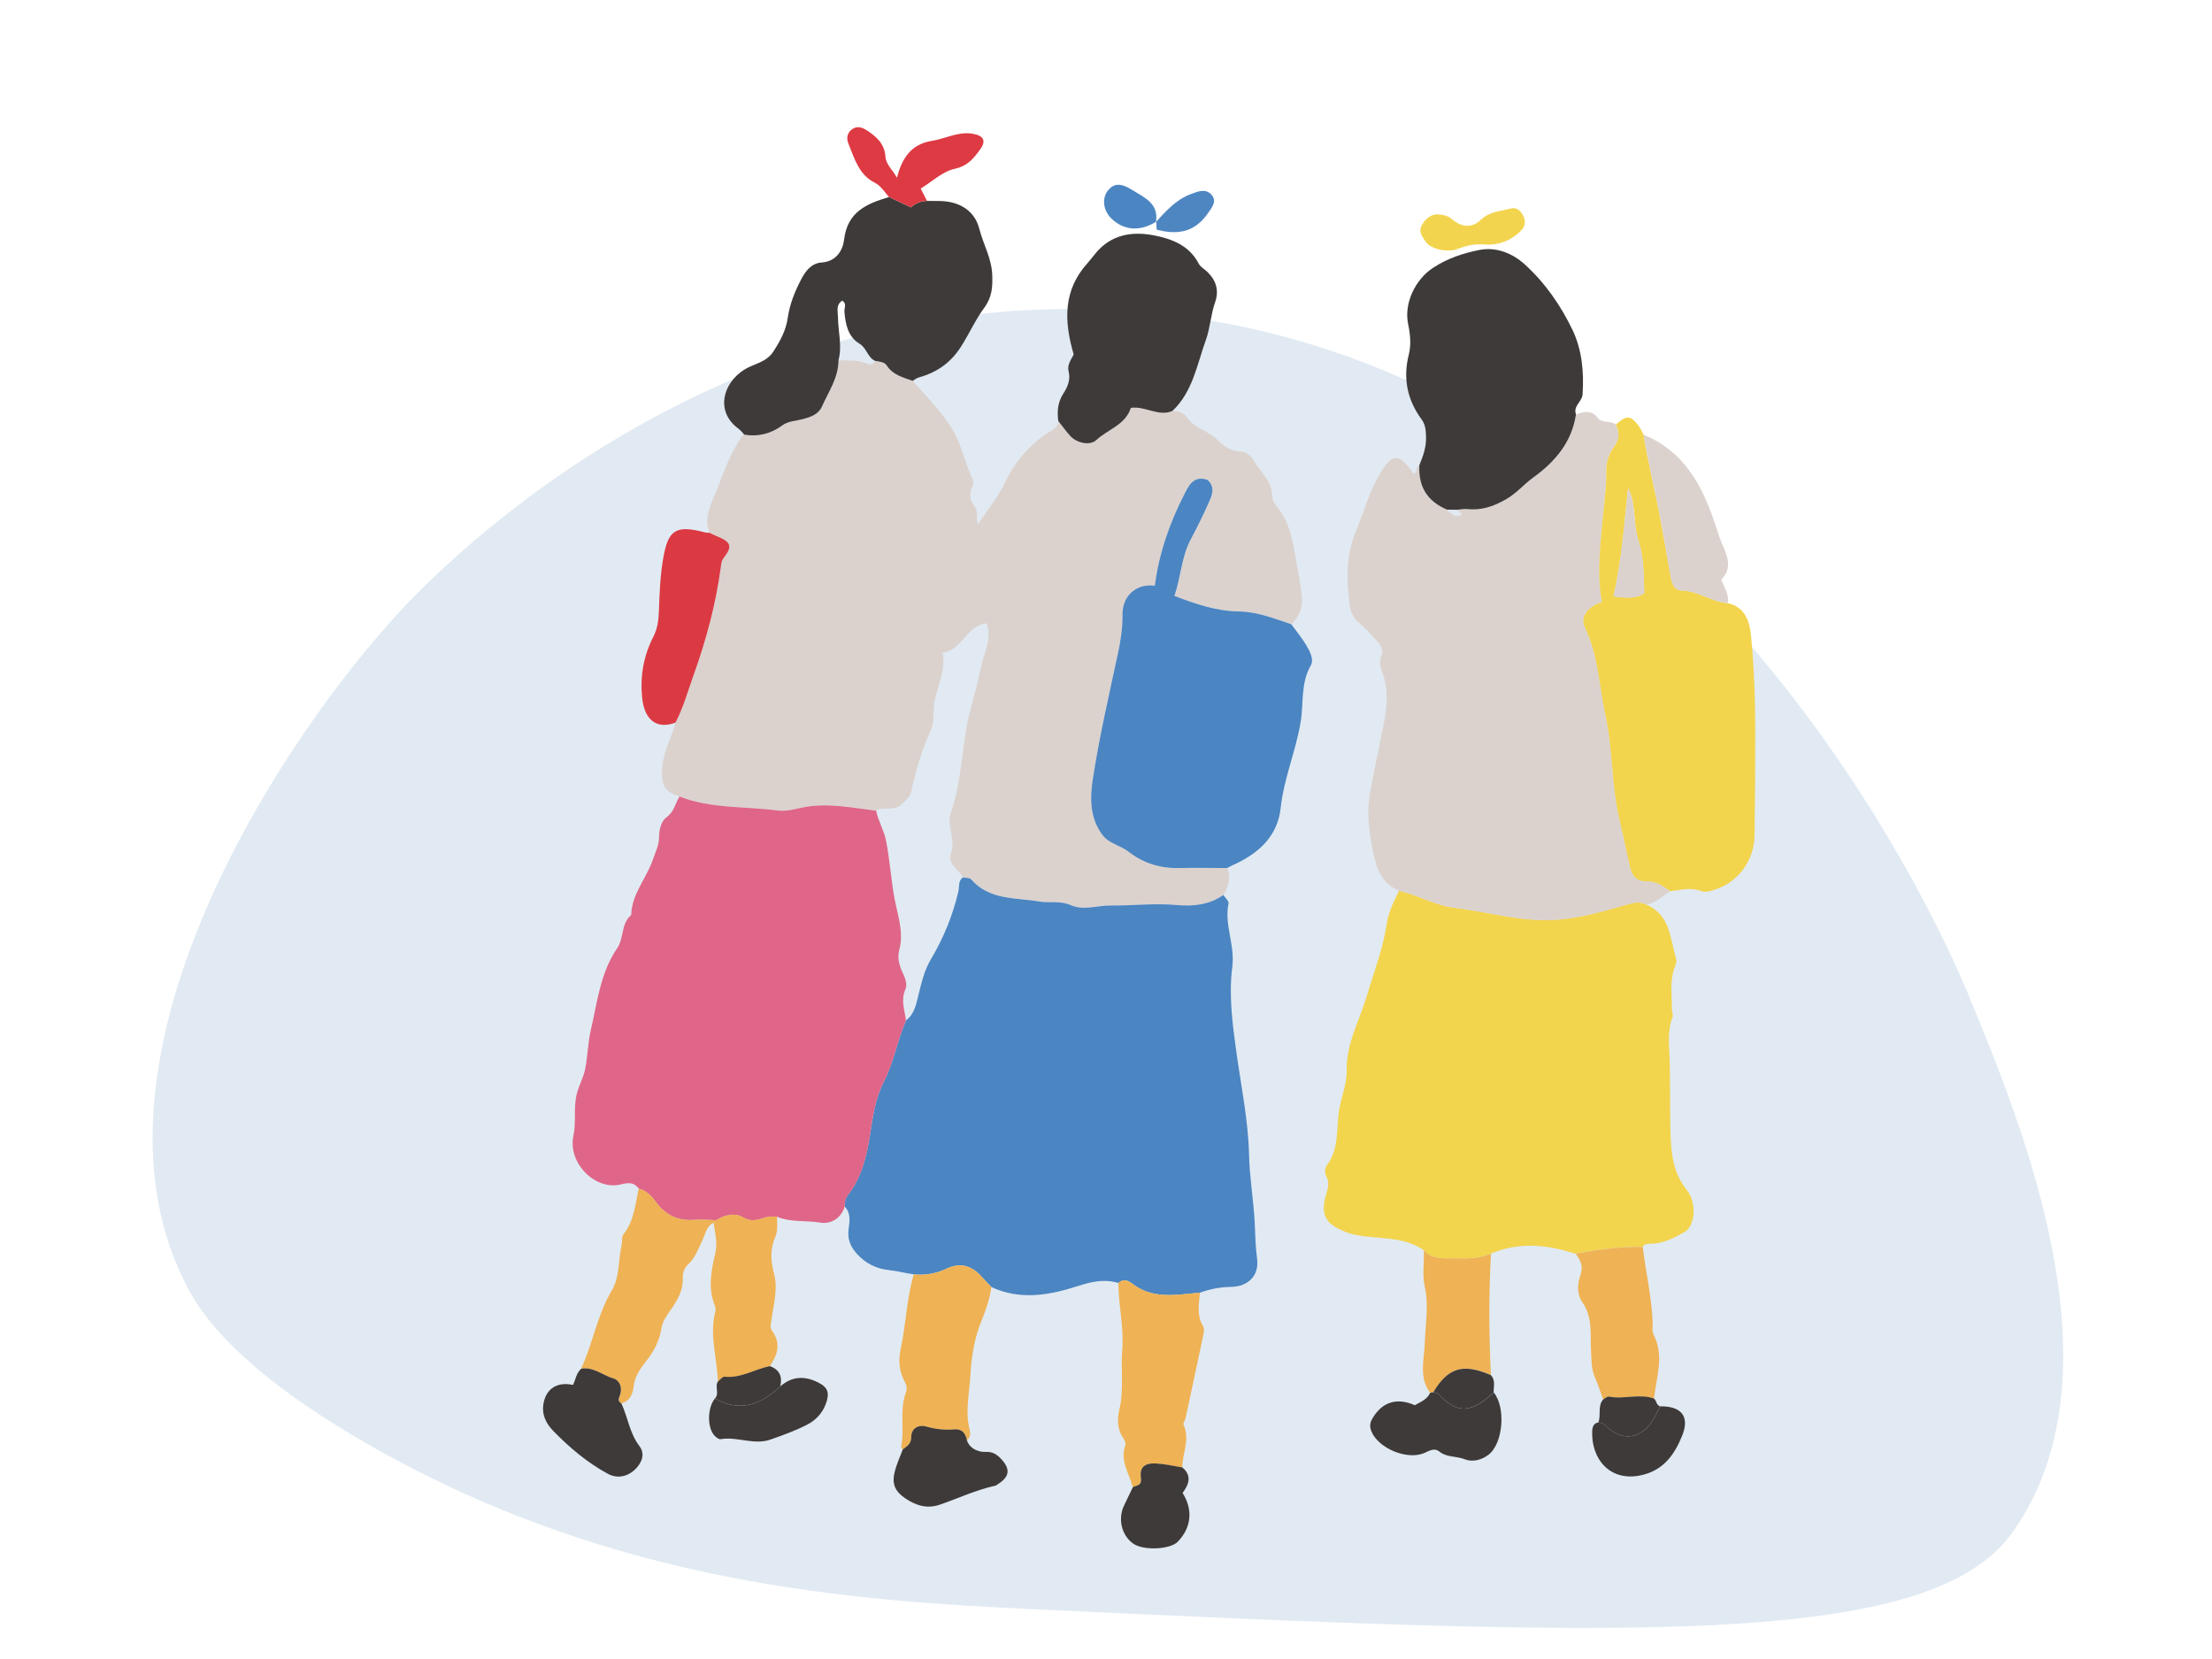 <?xml version="1.0" encoding="UTF-8"?> <svg xmlns="http://www.w3.org/2000/svg" id="_レイヤー_1" viewBox="0 0 400 300"><defs><style>.cls-1{fill:#4c86c2;}.cls-1,.cls-2,.cls-3,.cls-4,.cls-5,.cls-6,.cls-7,.cls-8,.cls-9,.cls-10,.cls-11,.cls-12{stroke-width:0px;}.cls-2{fill:#efb254;}.cls-3{fill:#dbd2ce;}.cls-4{fill:#3e3a39;}.cls-5{fill:#e1eaf2;}.cls-6{fill:#f3d44d;}.cls-7{fill:#dc3a43;}.cls-8{fill:#f3d44e;}.cls-9{fill:#dd3a43;}.cls-10{fill:#4e86c2;}.cls-11{fill:#4b85c2;}.cls-12{fill:#df6688;}</style></defs><path class="cls-5" d="M187,291c-33.06-1.56-75.37-4.47-119-29-25.59-14.39-31.94-25.13-34-29-20.63-38.77,13.12-94.41,37-121,6.27-6.98,54.61-59.05,129-56,104.53,4.29,151.45,112.96,156,124,9.81,23.78,28.21,68.4,8,97-14.96,21.18-69.18,19.07-177,14Z"></path><path class="cls-3" d="M165.03,68.88c2.79,3.18,5.89,6.1,7.83,9.97,1.27,2.54,1.82,5.33,3.04,7.87.16.32.13.86-.03,1.19-.65,1.33-.54,2.49.39,3.67.68.85.2,1.98.57,3.2,1.87-2.67,3.76-5.04,5.14-7.96,1.56-3.31,4.09-6.21,7.24-8.38.87-.6,2.11-.93,2.18-2.32.74.94,1.41,1.94,2.24,2.79,1.17,1.22,3.49,1.73,4.65.66,2.09-1.95,5.24-2.73,6.24-5.82,2.65-.35,4.97,1.64,7.49.58.99-.1,2.06.32,2.47.95,1.46,2.25,4.22,2.63,5.95,4.51.91.99,2.26,1.75,3.74,1.85,1.14.07,2.01.69,2.49,1.54,1.2,2.14,3.42,3.76,3.4,6.57,0,.56.31,1.22.69,1.66,3.08,3.59,3.2,8.12,4.07,12.42.24,1.18.37,2.38.56,3.57.34,2.15-.32,3.97-1.84,5.49-3.06-1.04-6.17-2.27-9.35-2.31-4.19-.06-7.92-1.35-11.79-2.82,1.16-3.37,1.26-7,2.91-10.13,1.28-2.42,2.5-4.85,3.57-7.37.6-1.41.58-2.51-.48-3.48-2.55-.88-3.41,1.04-4.21,2.61-2.67,5.21-4.58,10.7-5.33,16.54-3.23-.47-5.88,1.75-5.84,5.17.03,2.47-.37,4.91-.86,7.22-1.61,7.48-3.32,14.93-4.5,22.49-.54,3.44-.59,6.98,1.66,10.09,1.22,1.68,3.28,1.93,4.8,3.12,2.71,2.13,5.87,3.05,9.35,2.95,2.82-.08,5.65,0,8.47,0,.72,1.76.18,3.34-.69,4.87-2.55,1.8-5.45,2.1-8.43,1.82-4.03-.37-8.05.13-12.08.09-2.38-.02-4.75.97-7.14-.09-1.82-.81-3.82-.33-5.69-.64-4.27-.71-8.98-.22-12.29-4.01-.26-.3-.95-.23-1.45-.34-.82-1.43-2.86-2.38-2.2-4.39.45-1.37.27-2.54,0-3.85-.25-1.18-.4-2.43.01-3.61,2.05-5.84,1.88-12.1,3.4-18.04.7-2.76,1.46-5.51,2.04-8.32.5-2.45,2.02-4.69.98-7.73-3.58.29-4.36,4.82-7.96,5.32.69,3.35-1.08,6.17-1.5,9.26-.22,1.58.05,3.23-.64,4.78-1.6,3.57-2.74,7.3-3.53,11.14-.18.89-.98,1.44-1.61,2.11-1.39,1.49-3.27.4-4.71,1.24-4.24-.5-8.43-1.42-12.77-.69-1.65.28-3.3.88-5.06.65-5.92-.79-12.02-.29-17.73-2.53-2.45-.74-3.16-1.74-3.19-4.16-.05-3.31,1.6-6.14,2.47-9.19,1.44-2.74,2.24-5.71,3.28-8.6,2.27-6.32,4-12.72,4.9-19.36.1-.7.09-1.24.57-1.86,1.59-2.06,1.29-2.87-1.24-3.88-.46-.19-.91-.41-1.37-.62-.97-2.22-.11-4.38.7-6.28,1.48-3.48,2.56-7.16,4.66-10.37.27-.41.38-.94.94-1.09,2.53.42,4.82-.17,6.87-1.67,1.12-.82,2.49-.81,3.74-1.15,1.43-.38,2.82-.87,3.43-2.25,1.21-2.72,3-5.24,3-8.4,1.68.13,3.4-.11,5.04.6.49.21,1.21.25,1.56-.47.77.15,1.7.18,2.13.85,1.12,1.74,2.95,2.14,4.68,2.77Z"></path><path class="cls-11" d="M174.15,158.67c.49.1,1.18.03,1.45.34,3.31,3.79,8.01,3.29,12.29,4.01,1.87.31,3.87-.17,5.69.64,2.39,1.06,4.76.07,7.14.09,4.03.04,8.05-.46,12.08-.09,2.98.27,5.88-.03,8.43-1.82.33.51,1.01,1.1.93,1.52-.82,3.89,1.21,7.5.67,11.58-.65,4.97.04,10.25.75,15.35.86,6.18,2.15,12.36,2.29,18.56.09,4.14.81,8.15,1.02,12.23.11,2.19.13,4.37.43,6.57.4,2.99-1.59,5.01-4.71,5.06-1.97.03-3.81.38-5.62,1.05-.2.02-.4.03-.6.05-4.03.38-8.09,1.09-11.67-1.71-.73-.58-1.62-.89-2.48-.09-2.52-.79-4.9-.23-7.33.55-5.17,1.67-10.4,2.6-15.64.18-.55-.58-1.11-1.15-1.64-1.75-1.83-2.05-3.81-2.84-6.56-1.54-1.77.84-3.8,1.21-5.85.99-1.5-.21-2.95-.61-4.47-.77-2.25-.23-4.2-1.17-5.79-2.93-1.19-1.31-1.73-2.69-1.51-4.41.19-1.46.46-2.92-.7-4.15.02-.71.04-1.4.53-2.01,2.53-3.19,3.46-7.17,4.04-10.91.52-3.39.95-6.63,2.53-9.71,1.79-3.5,2.41-7.43,3.98-11.02,1.51-1.12,1.85-2.95,2.24-4.52.56-2.28,1.08-4.57,2.28-6.57,2.3-3.85,3.94-7.92,4.97-12.28.19-.83-.1-1.9.84-2.51Z"></path><path class="cls-12" d="M163.83,184.55c-1.57,3.59-2.19,7.53-3.98,11.02-1.58,3.08-2.01,6.31-2.53,9.71-.57,3.74-1.5,7.72-4.04,10.91-.48.61-.5,1.3-.53,2.01-.71,2.17-2.52,3.21-4.46,2.88-2.59-.43-5.29,0-7.78-1.06-.91-.07-1.78-.03-2.68.3-1.05.4-2.26.5-3.24-.07-1.85-1.08-3.46-.54-5.09.4-1.31-.03-2.64-.16-3.94-.06-2.98.23-5.25-.86-7-3.28-.76-1.04-1.68-2.03-3.05-2.36-.85-1.19-1.86-1.11-3.21-.78-4.71,1.18-9.66-3.92-8.61-8.76.54-2.49-.02-5.03.6-7.56.38-1.57,1.21-2.92,1.53-4.55.46-2.36.5-4.81,1.02-7.03,1.17-5.03,1.71-10.35,4.77-14.81,1.24-1.8.65-4.43,2.53-5.99.09-3.82,2.77-6.64,3.93-10.05.45-1.34,1.1-2.56,1.11-4.05,0-1.31.38-2.9,1.36-3.6,1.4-1.01,1.56-2.51,2.34-3.74,5.71,2.24,11.81,1.74,17.73,2.53,1.76.24,3.41-.37,5.06-.65,4.35-.73,8.53.19,12.77.69.36,1.87,1.4,3.48,1.78,5.41.71,3.52.9,7.1,1.57,10.63.57,2.99,1.69,6.02.81,9.23-.34,1.25-.02,2.6.55,3.85.46,1.01,1.02,2.18.56,3.22-.85,1.95-.11,3.75.12,5.61Z"></path><path class="cls-6" d="M297.74,163.59c4.32,1.89,4.28,6.15,5.35,9.81.15.52-.05,1-.23,1.47-.97,2.49-.5,5.08-.53,7.63,0,.5.28,1.07.11,1.48-1,2.53-.58,5.12-.51,7.71.12,4.31.02,8.62.14,12.92.11,3.72.37,7.33,2.92,10.52,1.92,2.4,1.56,6.55-.4,7.67-1.7.97-3.52,1.92-5.58,2.09-.68.05-1.45-.13-1.96.56-4.09-.02-8.12.49-12.13,1.23-.1,0-.21,0-.3-.03-5.01-1.64-10.02-2.06-15.02.04-1.89.8-4.04.95-5.9.86-2.03-.1-4.54.47-6.25-1.48-2.97-2.07-6.47-2.08-9.85-2.41-1.53-.15-2.98-.37-4.41-.94-3.47-1.4-4.41-3-3.44-6.52.33-1.21.76-2.26.09-3.48-.34-.63-.31-1.47.13-2.05,2.16-2.87,1.69-6.29,2.12-9.52.35-2.58,1.49-4.97,1.44-7.67-.09-4.81,2.33-8.97,3.65-13.43,1.27-4.3,2.94-8.55,3.6-13.06.3-2.07,1.29-4.01,2.22-5.91,3.42.75,6.47,2.63,10.02,3.06,6.32.77,12.45,2.72,18.98,2.13,4.27-.38,8.26-1.6,12.3-2.74,1.27-.36,2.29-.55,3.43.05Z"></path><path class="cls-3" d="M297.74,163.59c-1.14-.6-2.16-.41-3.43-.05-4.03,1.15-8.03,2.36-12.3,2.74-6.53.59-12.66-1.36-18.98-2.13-3.55-.43-6.6-2.31-10.02-3.06-2.49-1.05-3.73-2.92-4.38-5.59-1-4.1-1.61-8.31-.86-12.33.54-2.9,1.15-5.89,1.75-8.8.84-4.06,1.98-8.29.55-12.54-.34-1.01-.84-1.95-.25-3.2.58-1.23-.41-2.3-1.24-3.2-.9-.97-1.79-1.97-2.82-2.79-1.15-.92-1.59-2.24-1.73-3.46-.54-4.49-.64-8.88,1.22-13.29,1.4-3.32,2.31-6.83,4.17-10.01,2.3-3.95,3.49-4.09,6.19-.23.88-.14.28-1.34,1.06-1.53-.22,3.87,1.45,6.56,5.03,8.06q1.51,1.75,2.68.8c-.3-.26-.59-.52-.89-.78.6-.04,1.22-.18,1.81-.12,2.61.26,4.8-.47,7.13-1.82,1.88-1.09,3.16-2.69,4.85-3.9,3.93-2.83,6.98-6.37,7.72-11.4,1.43-.52,2.79-.89,3.95.64.78,1.02,2.31.36,3.25,1.18.71,1.49.69,2.75-.44,4.19-.97,1.25-1.36,2.93-1.31,4.61.06,1.99-.22,3.98-.4,5.93-.52,5.82-1.43,11.6-.38,17.4-2.59.72-3.98,2.72-3.08,4.56,2.46,5.05,2.59,10.63,3.74,15.97,1.34,6.18,1.04,12.62,2.53,18.81.7,2.92,1.26,5.88,1.97,8.81.34,1.41,1.28,2.38,2.81,2.32,1.77-.07,3.07.79,4.37,1.78-1.38.88-2.55,2.15-4.28,2.44Z"></path><path class="cls-11" d="M221.91,156.97c-2.82,0-5.65-.08-8.47,0-3.48.1-6.64-.82-9.35-2.95-1.52-1.19-3.58-1.44-4.8-3.12-2.25-3.11-2.19-6.65-1.66-10.09,1.17-7.55,2.89-15.01,4.5-22.49.5-2.31.89-4.75.86-7.22-.04-3.43,2.61-5.65,5.84-5.17.75-5.84,2.67-11.33,5.33-16.54.8-1.57,1.67-3.48,4.21-2.61,1.06.97,1.08,2.07.48,3.48-1.07,2.52-2.29,4.95-3.57,7.37-1.65,3.13-1.75,6.77-2.91,10.13,3.87,1.48,7.6,2.76,11.79,2.82,3.18.05,6.29,1.27,9.35,2.31.89,1.22,1.86,2.39,2.64,3.68.68,1.13,1.51,2.67.89,3.74-1.87,3.24-1.28,6.85-1.84,10.24-.87,5.28-3.04,10.19-3.61,15.53-.55,5.18-4.04,8.28-8.59,10.33-.37.17-.73.37-1.09.55Z"></path><path class="cls-6" d="M302.01,161.15c-1.29-.99-2.6-1.85-4.37-1.78-1.53.06-2.47-.92-2.81-2.32-.71-2.92-1.26-5.88-1.97-8.81-1.49-6.19-1.19-12.63-2.53-18.81-1.16-5.33-1.28-10.92-3.74-15.97-.9-1.84.5-3.84,3.08-4.56-1.05-5.8-.14-11.58.38-17.4.17-1.95.46-3.94.4-5.93-.05-1.68.34-3.36,1.31-4.61,1.12-1.44,1.15-2.71.44-4.19,1.9-1.7,2.61-1.71,4,.07.42.53.69,1.18,1.03,1.78.82,5.26,2.17,10.42,3.11,15.67.6,3.36,1.22,6.72,1.8,10.09.18,1.02.57,2.38,1.96,2.4,2.99.06,5.41,2.07,8.34,2.29,3.2.72,3.97,3.4,4.21,5.97.56,5.91.76,11.85.76,17.81,0,6.05-.06,12.11-.13,18.16-.05,4.61-2.94,8.42-6.95,9.79-.9.31-1.87.64-2.67.34-1.93-.73-3.76-.19-5.64.01ZM297.33,107.28c-.06-3.34-.1-6.61-1.09-9.68-.99-3.05-.33-6.42-1.83-9.33-.69,6.55-1.16,13.06-2.64,19.58,1.97.2,3.85.55,5.56-.58Z"></path><path class="cls-4" d="M261.7,92.17c-3.59-1.49-5.25-4.19-5.03-8.06.67-1.66,1.28-3.26,1.2-5.17-.05-1.17-.09-2.12-.79-3.08-2.61-3.56-3.42-7.43-2.31-11.81.43-1.7.25-3.6-.13-5.42-.8-3.78,1.28-8.07,4.47-10.18,2.6-1.72,5.5-2.68,8.42-3.25,2.97-.58,5.9.54,8.14,2.56,3.71,3.35,6.59,7.5,8.71,11.95,1.69,3.55,2.07,7.58,1.8,11.6-.09,1.35-1.76,2.11-1.19,3.63-.75,5.04-3.79,8.57-7.72,11.4-1.68,1.21-2.97,2.81-4.85,3.9-2.33,1.35-4.51,2.09-7.13,1.82-.59-.06-1.21.07-1.81.12-.6,0-1.19-.01-1.79-.02Z"></path><path class="cls-4" d="M151.63,65.13c0,3.15-1.79,5.68-3,8.4-.62,1.39-2,1.87-3.43,2.25-1.25.34-2.62.33-3.74,1.15-2.05,1.5-4.34,2.09-6.87,1.67-.34-.36-.64-.78-1.04-1.07-4.22-3.07-2.89-8.2,1.03-10.68,1.75-1.11,3.98-1.26,5.3-3.33,1.23-1.91,2.25-3.78,2.57-6.04.36-2.52,1.32-4.87,2.49-7.08.74-1.39,1.79-2.81,3.62-2.93,2.67-.18,3.85-2.18,4.09-4.2.6-5,4.14-6.46,8.11-7.64,1.27.6,2.54,1.2,3.98,1.87.76-.72,1.76-1.14,2.9-1.17.81,0,1.62,0,2.42.02,3.45.09,6.19,1.73,7.03,5.03.71,2.79,2.23,5.33,2.34,8.33.08,2.2-.04,4.04-1.45,5.95-1.58,2.14-2.69,4.64-4.14,6.93-1.95,3.09-4.46,4.76-7.76,5.69-.37.1-.69.39-1.04.59-1.73-.63-3.56-1.03-4.68-2.77-.43-.67-1.36-.71-2.13-.85-1.36-.64-1.51-2.32-2.79-3.09-2.12-1.28-2.54-3.5-2.74-5.76-.06-.69.48-1.48-.39-2.04-1.21.76-.79,1.96-.78,3.01.03,2.59.78,5.16.1,7.76Z"></path><path class="cls-4" d="M211.99,74.33c-2.52,1.06-4.84-.93-7.49-.58-.99,3.09-4.14,3.87-6.24,5.82-1.15,1.07-3.48.56-4.65-.66-.82-.86-1.5-1.86-2.24-2.79-.24-1.75-.09-3.39.92-4.96.76-1.17,1.33-2.48.95-4-.32-1.31.6-2.31.91-3.08-1.77-6.09-1.89-11.58,2.45-16.43.54-.61,1.03-1.26,1.55-1.89,2.78-3.34,6.52-3.96,10.45-3.21,3.29.63,6.45,1.81,8.18,5.15.31.59,1.02.96,1.53,1.45,1.6,1.54,2.17,3.36,1.42,5.51-.78,2.2-.89,4.63-1.65,6.75-1.62,4.47-2.37,9.43-6.1,12.93Z"></path><path class="cls-2" d="M202.23,232.01c.85-.81,1.74-.49,2.48.09,3.58,2.8,7.64,2.09,11.67,1.71.2-.02.4-.03.6-.05-.16,2.05-.62,4.12.58,6.07.23.37.15,1.01.05,1.49-1.06,5.07-2.15,10.13-3.24,15.19-.08.39-.47.86-.35,1.13,1.23,2.63-.23,5.15-.22,7.72-1.59-.25-3.17-.61-4.76-.71-2-.12-2.99.66-2.73,2.58.21,1.54-.81,1.32-1.47,1.73-.62-2.49-2.34-4.77-1.36-7.56.18-.52-.13-.98-.41-1.41-1.03-1.56-1.06-3.42-.67-5.02.88-3.64.25-7.28.54-10.9.33-4.08-.69-8.03-.71-12.06Z"></path><path class="cls-2" d="M115.52,214.95c1.37.33,2.3,1.32,3.05,2.36,1.75,2.42,4.02,3.51,7,3.28,1.3-.1,2.63.03,3.94.06-.15.16-.3.31-.45.47-1.28.54-1.44,1.88-1.94,2.92-.79,1.63-1.32,3.36-2.74,4.65-.65.59-.96,1.55-.92,2.51.08,2.16-.94,3.9-2.12,5.58-.76,1.08-1.53,2.13-1.75,3.49-.35,2.25-1.39,4.16-2.8,5.95-1.04,1.32-2.03,2.67-2.22,4.55-.12,1.17-.63,2.62-2.21,3-.74-.41-.44-.94-.24-1.52.47-1.33-.07-2.65-1.2-2.98-1.95-.58-3.62-2.14-5.84-1.76,2.12-4.57,2.91-9.69,5.5-14.05,1.54-2.6,1.19-5.48,1.81-8.2.15-.69-.02-1.58.36-2.06,1.93-2.44,2.11-5.42,2.76-8.26Z"></path><path class="cls-2" d="M165.23,230.45c2.04.22,4.07-.15,5.85-.99,2.74-1.3,4.73-.52,6.56,1.54.53.6,1.09,1.17,1.64,1.75-.32,2.09-.95,4.05-1.77,6.03-1.3,3.12-1.85,6.55-2.03,9.9-.17,3.25-1,6.53-.15,9.82.16.62.22,1.43-.48,1.94-.25-1.22-.87-2.07-2.24-1.95-1.72.15-3.37-.02-5.05-.5-1.51-.43-2.78.33-2.78,1.88,0,1.32-.81,1.66-1.54,2.25-.1-.18-.31-.38-.28-.53.65-3.22-.33-6.57.84-9.73.27-.73.19-1.28-.18-1.96-.98-1.83-1.22-3.79-.77-5.84.99-4.5,1.07-9.15,2.38-13.6Z"></path><path class="cls-7" d="M128.29,96.35c.46.21.9.43,1.37.62,2.53,1.01,2.84,1.82,1.24,3.88-.49.63-.48,1.17-.57,1.86-.91,6.63-2.63,13.04-4.9,19.36-1.04,2.89-1.84,5.86-3.28,8.6-3.38,1.27-5.64-.44-6.04-4.58-.37-3.82.26-7.48,2.01-10.89.77-1.5.97-2.99,1.03-4.64.11-3.21.23-6.46.78-9.62.89-5.07,2.22-6.06,7.46-4.69.29.08.6.07.9.1Z"></path><path class="cls-2" d="M284.93,226.7c4.01-.74,8.04-1.26,12.13-1.23.54,4.49,1.57,8.92,1.79,13.46.04.81-.17,1.76.17,2.42,2,3.87.48,7.72.07,11.57-2.67-.95-5.44.19-8.14-.35-.3-.06-.7.34-1.05.52-.48-1.33-.89-2.69-1.47-3.97-.67-1.5-.61-2.99-.71-4.59-.2-2.99.37-6.25-1.55-9-1.1-1.57-.9-3.4-.37-4.97.56-1.63-.01-2.7-.87-3.85Z"></path><path class="cls-2" d="M129.06,221.12c.15-.16.3-.31.45-.47,1.63-.94,3.24-1.48,5.09-.4.98.57,2.18.47,3.24.07.89-.34,1.76-.38,2.68-.3-.04,1.2.19,2.44-.31,3.6-.97,2.23-.86,4.4-.23,6.75.71,2.63-.07,5.34-.42,7.99-.11.81-.45,1.62.06,2.32,1.67,2.27.97,4.34-.41,6.39-2.75.55-5.24,2.23-8.22,1.91-.36-.04-.78.56-1.18.87-.11-4.22-1.57-8.38-.46-12.64.14-.52-.03-.99-.21-1.47-1.12-3.08-.49-6.15.22-9.17.44-1.87-.08-3.62-.3-5.42Z"></path><path class="cls-2" d="M257.47,226.08c1.71,1.95,4.22,1.38,6.25,1.48,1.85.09,4.01-.05,5.9-.86-.42,7.32-.37,14.64-.02,21.95-5.02-2.17-7.71-1.37-10.39,3.09-.2.02-.4.06-.6.12-2.09-2.83-1.06-5.98-.96-9.05.11-3.36.75-6.73,0-10.08-.5-2.22-.07-4.44-.17-6.66Z"></path><path class="cls-3" d="M312.43,109.07c-2.92-.22-5.34-2.23-8.34-2.29-1.39-.03-1.78-1.38-1.96-2.4-.59-3.37-1.2-6.73-1.8-10.09-.94-5.25-2.28-10.4-3.11-15.67,7.2,2.94,10.53,8.98,12.83,15.88.51,1.53.99,3.09,1.66,4.56.94,2.09,1.3,4.06-.47,5.77.64,1.51,1.46,2.74,1.2,4.25Z"></path><path class="cls-4" d="M105.08,247.51c2.23-.39,3.9,1.18,5.84,1.76,1.13.33,1.67,1.65,1.2,2.98-.21.58-.51,1.11.24,1.52,1.18,2.53,1.48,5.38,3.27,7.73,1.11,1.45.41,3.14-.92,4.34-1.44,1.3-3.25,1.5-4.77.68-3.75-2.03-6.97-4.76-9.92-7.79-1.3-1.34-2.1-2.97-1.73-4.97.49-2.67,2.49-3.94,5.33-3.32.48-.97.58-2.15,1.47-2.92Z"></path><path class="cls-4" d="M258.6,251.88c.2-.06.39-.1.6-.12.51.05.88.24,1.26.65,2.73,2.86,4.95,3.04,8.06.74.56-.41,1.06-.89,1.6-1.34,2.21,2.69,1.71,9.23-.96,11.26-1.25.95-2.88,1.38-4.33.8-1.5-.6-3.23-.29-4.59-1.41-.79-.65-1.67-.18-2.55.23-3.11,1.47-8.46-.75-9.71-3.89-.34-.85-.25-1.54.19-2.29,1.75-2.99,4.42-3.85,7.68-2.4,1.01-.61,2.2-1,2.75-2.22Z"></path><path class="cls-4" d="M163.24,262.11c.73-.59,1.54-.93,1.54-2.25,0-1.55,1.27-2.31,2.78-1.88,1.68.48,3.33.64,5.05.5,1.37-.12,1.99.73,2.24,1.95.3,1.15,1.63,2.19,3.37,2.12,1.32-.06,2.1.49,2.87,1.33,1.65,1.79,1.47,3.16-.59,4.47-.17.11-.33.27-.52.31-3.45.75-6.64,2.26-9.96,3.41-2.34.81-4.3.23-6.3-1.11-1.74-1.17-2.46-2.47-1.98-4.59.34-1.5.98-2.85,1.51-4.26Z"></path><path class="cls-9" d="M167.63,36.33c-1.14.03-2.14.45-2.9,1.17-1.43-.67-2.7-1.27-3.98-1.87-.79-.92-1.45-2.02-2.55-2.58-2.92-1.47-3.67-4.39-4.77-7.05-.35-.84-.33-1.81.51-2.51.95-.79,1.86-.53,2.79.07,1.76,1.13,3.22,2.45,3.38,4.72.11,1.54,1.32,2.42,2.09,3.87.91-3.66,2.67-6.11,6.33-6.68,2.45-.39,4.71-1.72,7.32-1.29,1.97.32,2.55,1.24,1.42,2.8-1.16,1.6-2.25,3.03-4.61,3.54-2.21.48-4.13,2.33-6.17,3.58.42.82.78,1.53,1.14,2.24Z"></path><path class="cls-4" d="M141.09,250.71c2.06-1.81,4.31-1.96,6.73-.78,1.88.91,2.25,1.89,1.53,3.9-.63,1.73-1.86,3-3.37,3.78-2.13,1.1-4.42,1.93-6.69,2.72-2.97,1.03-5.98-.6-8.99-.08-.3.05-.74-.3-1.02-.56-1.42-1.38-1.41-5.09,0-6.8,4.55,2.59,8.34,1.09,11.81-2.18Z"></path><path class="cls-4" d="M204.84,268.95c.66-.41,1.68-.18,1.47-1.73-.26-1.92.72-2.69,2.73-2.58,1.6.09,3.18.46,4.76.71,1.82,1.53,1.15,3.14.05,4.62,1.93,3.09,1.58,6.28-.87,8.82-1.37,1.42-6.16,1.64-8.02.37-2.14-1.47-2.87-4.51-1.68-6.95.53-1.08,1.04-2.17,1.56-3.25Z"></path><path class="cls-4" d="M300.21,254.31c3.85-.06,5.37,1.84,3.99,5.28-1.41,3.51-3.46,6.39-7.61,7.22-5.56,1.11-8.87-3.07-8.67-8.01.03-.74.24-1.42,1.12-1.6.49.08.92.19,1.32.59,2.69,2.71,5.86,2.59,8.11-.36.71-.94,1.17-2.08,1.75-3.12Z"></path><path class="cls-8" d="M260.02,38.77c1.13.08,1.84.28,2.53.86,1.83,1.55,3.65,1.64,5.29.07,1.54-1.47,3.49-1.49,5.32-1.99,1.04-.28,1.76.33,2.23,1.2.53.98.5,1.94-.33,2.79-1.81,1.87-4.25,2.7-6.6,2.51-1.82-.15-3.29.19-4.85.8-1.78.7-4.86.1-5.78-1.29-.58-.87-1.43-1.77-.7-3.04.73-1.26,1.72-1.96,2.89-1.92Z"></path><path class="cls-4" d="M300.21,254.31c-.58,1.05-1.03,2.18-1.75,3.12-2.24,2.95-5.41,3.07-8.11.36-.39-.39-.82-.51-1.32-.59.54-1.32-.18-2.91.87-4.13.35-.19.75-.58,1.05-.52,2.7.54,5.47-.6,8.14.35.48.39.41,1.2,1.11,1.41Z"></path><path class="cls-4" d="M141.09,250.71c-3.47,3.27-7.26,4.77-11.81,2.18.87-.9-.08-2.12.54-3.07.39-.3.82-.9,1.18-.87,2.98.32,5.47-1.36,8.22-1.91,1.77.63,2.29,1.91,1.88,3.66Z"></path><path class="cls-4" d="M270.11,251.8c-.53.45-1.04.93-1.6,1.34-3.11,2.31-5.33,2.12-8.06-.74-.38-.4-.75-.6-1.26-.65,2.68-4.46,5.37-5.26,10.39-3.09.91.92.49,2.07.52,3.13Z"></path><path class="cls-1" d="M209.07,40.09c-2.88,1.79-5.74,1.62-8-.48-1.57-1.46-1.88-3.69-.72-5.16,1.03-1.3,2.3-1.42,4.33-.13,2.16,1.37,4.9,2.39,4.36,5.82l.04-.05Z"></path><path class="cls-10" d="M209.03,40.13c1.84-1.98,3.62-4.02,6.28-5.02,1.28-.48,2.62-1.05,3.67,0,1.19,1.2.21,2.37-.57,3.48-2.17,3.11-5.03,4.06-9.24,2.94-.03-.46-.07-.95-.1-1.45l-.04.05Z"></path><path class="cls-3" d="M297.33,107.28c-1.71,1.12-3.59.78-5.56.58,1.47-6.53,1.95-13.04,2.64-19.58,1.5,2.91.84,6.28,1.83,9.33,1,3.07,1.03,6.34,1.09,9.68Z"></path></svg> 